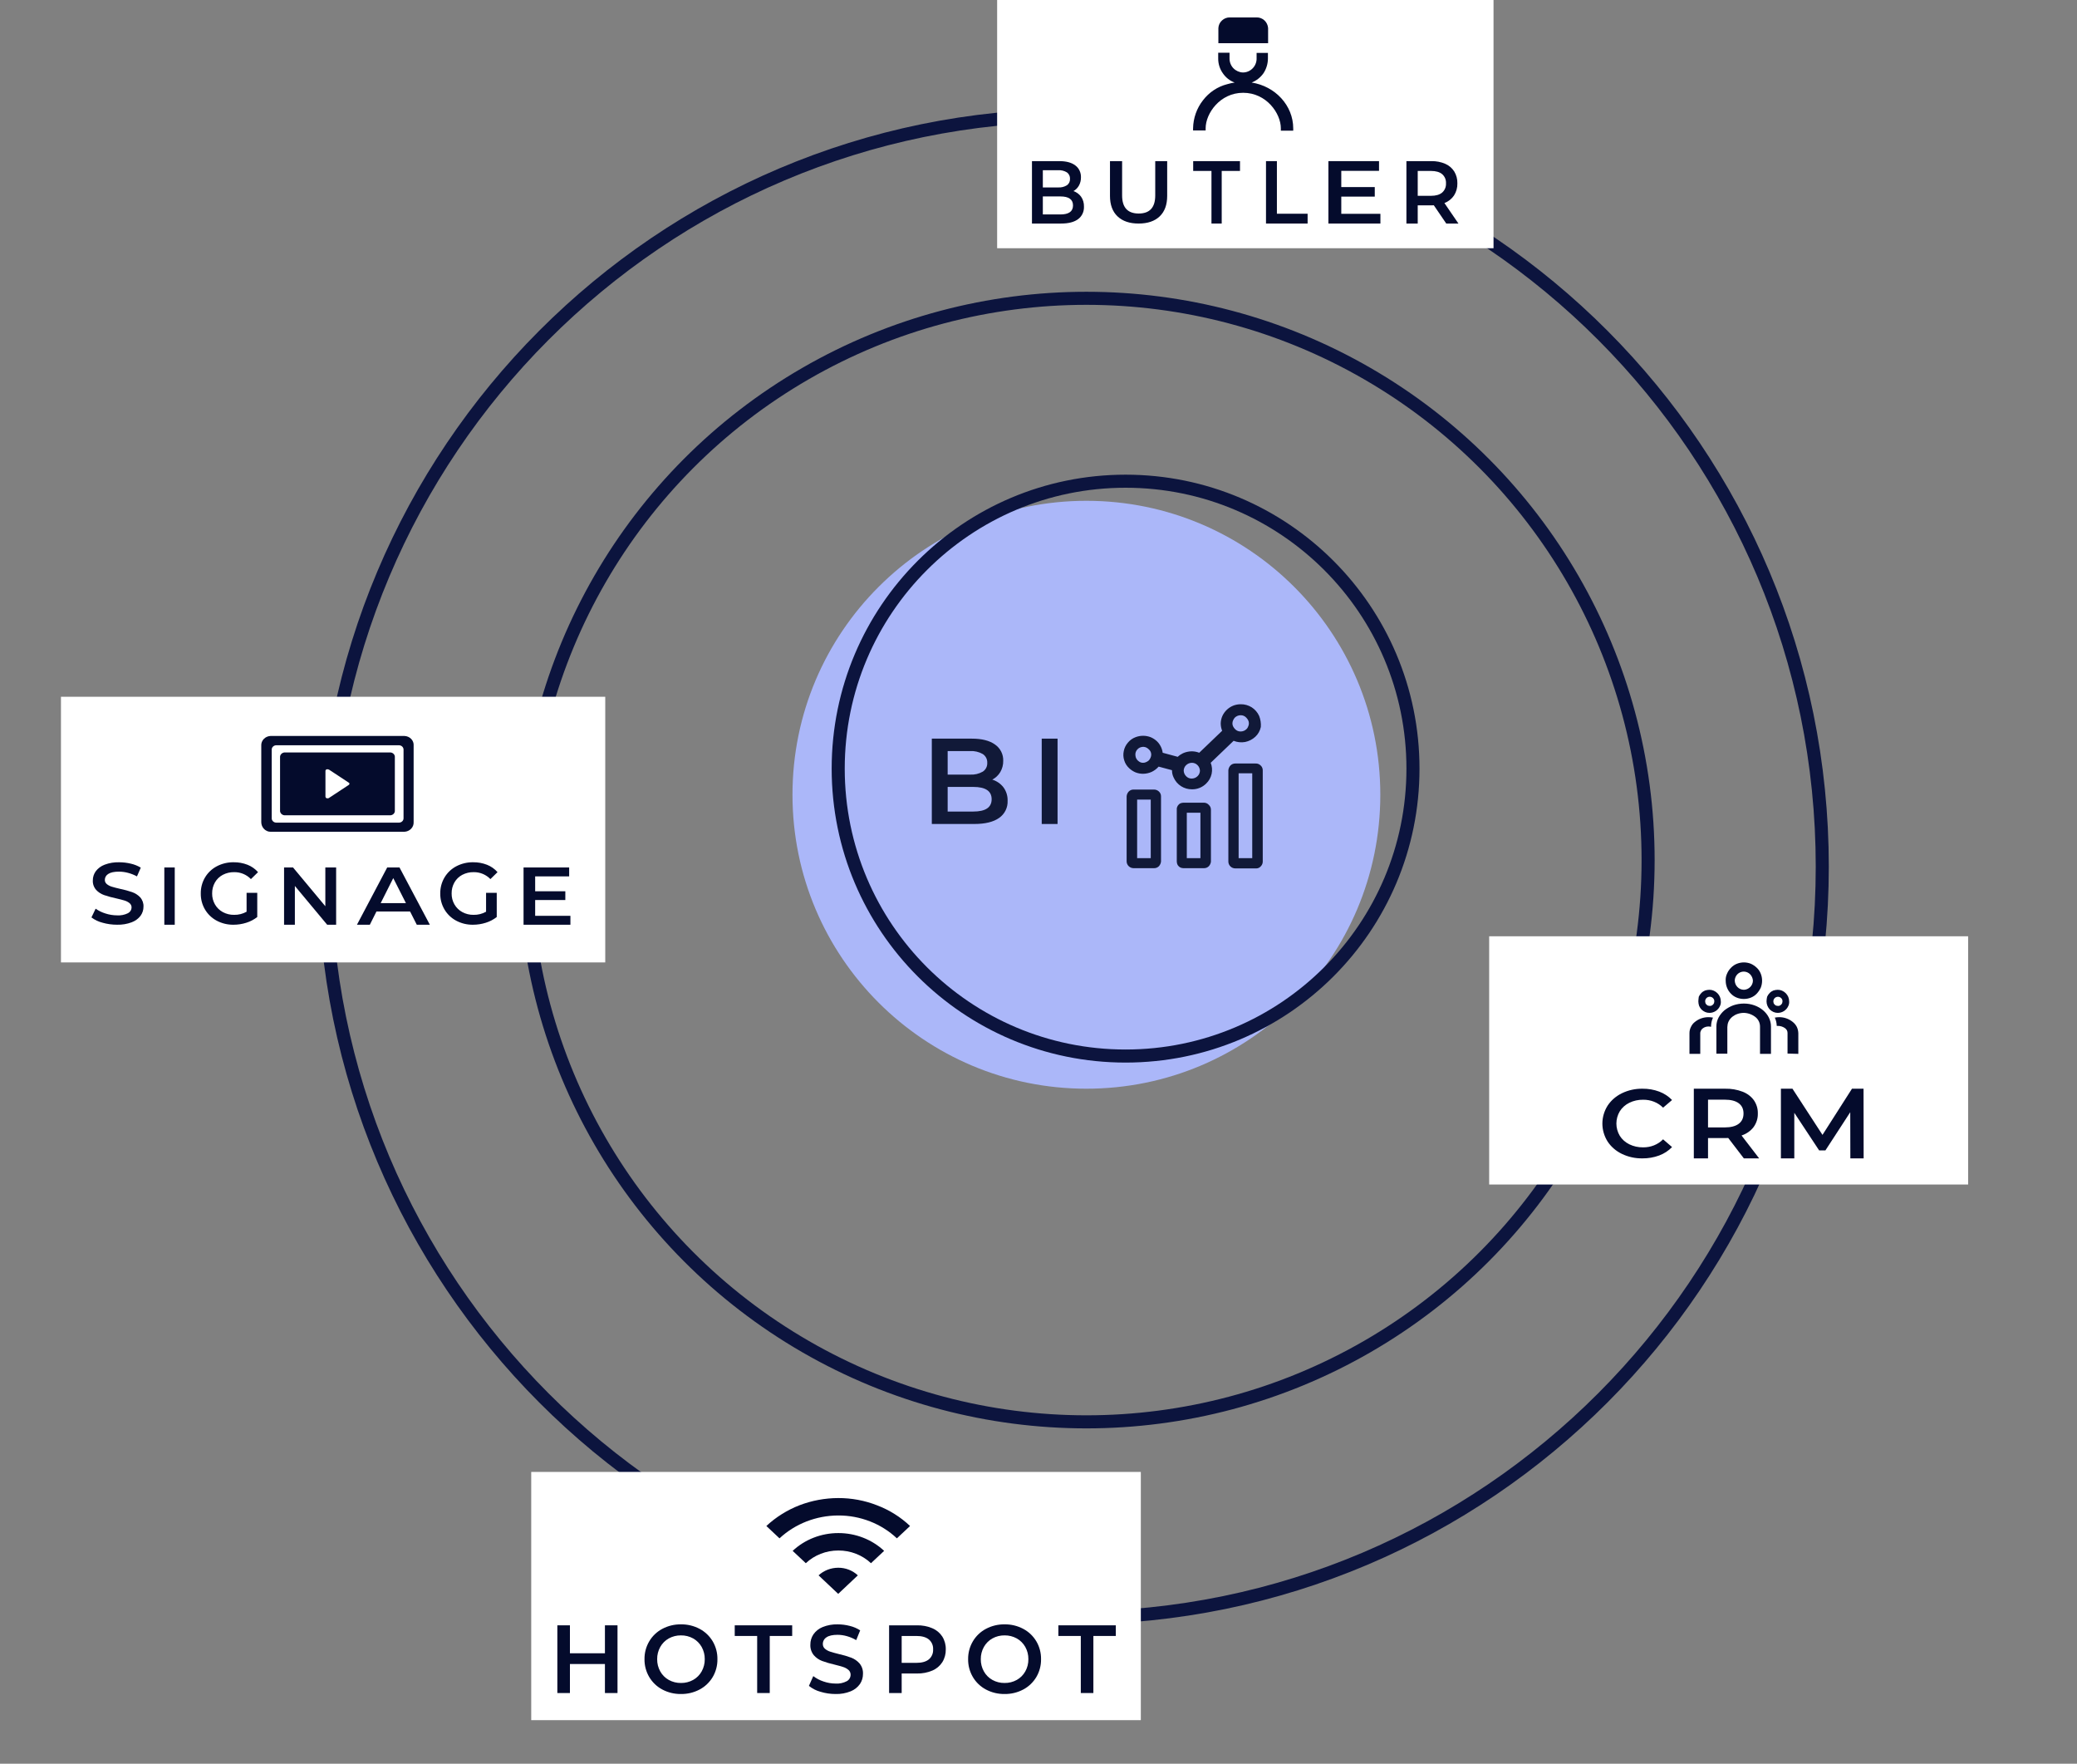 
<svg xmlns="http://www.w3.org/2000/svg" width="477" height="405" viewBox="0 0 477 405" fill="none">
<rect x="0" y="0" width="477" height="405" fill="#808080" stroke="none"/>
<g id="Ilustracion-section-1">
<circle id="elipse-bg" cx="249.5" cy="182.5" r="67.5" fill="#ABB7F9">
   <!--==============================================================================================-->
   <!--======================================== anim-here ===========================================-->
   <!--==============================================================================================-->
  <animateTransform attributeName="transform" attributeType="XML" type="translate" values="-2 1;2 -3;3 3;-2 1" dur="9s" keyTimes="0;0.4;0.7;1" calcMode="spline" keySplines="0.3 0 0.4 1; 0.3 0 0.8 1; 0.2 0 0.8 1" repeatCount="indefinite"/>
  
</circle>
<circle id="orbita-small" cx="258.5" cy="176.5" r="66" stroke="#0C143E" stroke-width="3">
   <!--==============================================================================================-->
   <!--======================================== anim-here ===========================================-->
   <!--==============================================================================================-->
    <animateTransform attributeName="transform" attributeType="XML" type="translate" values="1 1;0 -1;2 1;1 1" dur="9s" keyTimes="0;0.4;0.7;1" calcMode="spline" keySplines="0.3 0 0.4 1; 0.3 0 0.8 1; 0.2 0 0.8 1" repeatCount="indefinite"/>
</circle>
<circle id="orbita-medium" cx="249.5" cy="197.5" r="129" stroke="#0C143E" stroke-width="3">
   <!--==============================================================================================-->
   <!--======================================== anim-here ===========================================-->
   <!--==============================================================================================-->
  <animateTransform attributeName="transform" attributeType="XML" type="translate" values="-1 0;1 -2;2 2;-1 0" dur="9s" keyTimes="0;0.3;0.7;1" calcMode="spline" keySplines="0.3 0 0.4 1; 0.3 0 0.8 1; 0.2 0 0.8 1" repeatCount="indefinite"/>
  
</circle>
<path id="orbita-large" d="M418.5 199C418.5 294.273 341.489 371.5 246.5 371.5C151.511 371.5 74.5 294.273 74.5 199C74.5 103.727 151.511 26.5 246.5 26.5C341.489 26.5 418.5 103.727 418.5 199Z" stroke="#0C143E" stroke-width="3">
  
   <!--==============================================================================================-->
   <!--======================================== anim-here ===========================================-->
   <!--==============================================================================================-->
  <animateTransform attributeName="transform" attributeType="XML" type="translate" values="1 -1;3 1;0 2;1 -1" dur="9s" keyTimes="0;0.3;0.7;1" calcMode="spline" keySplines="0.3 0 0.4 1; 0.3 0 0.8 1; 0.2 0 0.8 1" repeatCount="indefinite"/>
  
</path>
<g id="eRoom-bi">
<path d="M288.355 175.325H283.693C283.49 175.321 283.289 175.359 283.101 175.434C282.912 175.509 282.741 175.621 282.596 175.764C282.314 176.064 282.14 176.45 282.103 176.861V197.878C282.108 198.084 282.154 198.288 282.239 198.476C282.324 198.665 282.445 198.834 282.596 198.975C282.894 199.253 283.285 199.41 283.693 199.414H288.519C288.719 199.414 288.915 199.369 289.096 199.284C289.276 199.199 289.435 199.074 289.561 198.92C289.703 198.775 289.815 198.604 289.891 198.416C289.966 198.227 290.003 198.026 290 197.823V176.861C290 176.654 289.956 176.448 289.871 176.259C289.786 176.07 289.662 175.901 289.506 175.764C289.356 175.614 289.175 175.498 288.977 175.422C288.779 175.347 288.567 175.313 288.355 175.325ZM287.587 197.054H284.461V177.574H287.587V197.054ZM276.509 184.324H271.792C271.587 184.334 271.384 184.371 271.189 184.434C270.995 184.49 270.822 184.605 270.695 184.763C270.549 184.9 270.436 185.069 270.366 185.257C270.273 185.443 270.234 185.653 270.257 185.86V197.823C270.267 198.028 270.303 198.231 270.366 198.426C270.436 198.614 270.549 198.783 270.695 198.92C270.832 199.067 271.001 199.179 271.189 199.249C271.383 199.317 271.587 199.354 271.792 199.359H276.509C276.712 199.362 276.913 199.325 277.101 199.25C277.29 199.174 277.461 199.062 277.606 198.92C277.877 198.634 278.05 198.269 278.099 197.878V185.915C278.099 185.708 278.056 185.502 277.97 185.313C277.885 185.124 277.761 184.955 277.606 184.818C277.468 184.662 277.299 184.538 277.11 184.453C276.921 184.367 276.716 184.324 276.509 184.324ZM275.686 197.054H272.56V186.629H275.686V197.054ZM265.047 181.306H260.33C260.128 181.303 259.926 181.34 259.738 181.415C259.55 181.491 259.378 181.603 259.233 181.745C258.951 182.045 258.778 182.432 258.74 182.842V197.823C258.745 198.029 258.791 198.233 258.876 198.421C258.961 198.61 259.082 198.779 259.233 198.92C259.531 199.199 259.923 199.355 260.33 199.359H265.047C265.249 199.362 265.451 199.325 265.639 199.25C265.827 199.174 265.999 199.062 266.144 198.92C266.426 198.62 266.599 198.233 266.637 197.823V182.842C266.637 182.635 266.593 182.43 266.508 182.24C266.423 182.051 266.299 181.882 266.144 181.745C265.846 181.466 265.454 181.31 265.047 181.306ZM264.279 197.054H261.153V183.61H264.279V197.054ZM289.177 164.405C288.814 163.595 288.223 162.909 287.477 162.429C286.722 161.953 285.846 161.706 284.954 161.716C284.354 161.714 283.758 161.825 283.2 162.045C282.111 162.495 281.231 163.337 280.732 164.405C280.495 164.941 280.364 165.519 280.348 166.106C280.346 166.689 280.457 167.267 280.677 167.807L275.412 172.855C274.853 172.635 274.257 172.524 273.657 172.526C272.976 172.54 272.305 172.689 271.683 172.965C271.24 173.175 270.833 173.452 270.476 173.788L267.021 172.855C266.891 171.854 266.427 170.926 265.705 170.221C265.287 169.83 264.805 169.514 264.279 169.288C263.72 169.069 263.124 168.957 262.524 168.959C261.923 168.957 261.328 169.069 260.769 169.288C260.083 169.546 259.477 169.982 259.014 170.551C258.543 171.1 258.222 171.761 258.082 172.471C257.926 173.181 257.964 173.921 258.191 174.611C258.401 175.309 258.8 175.936 259.343 176.422C259.761 176.813 260.243 177.129 260.769 177.355C261.328 177.575 261.923 177.687 262.524 177.684C263.205 177.676 263.878 177.526 264.498 177.245C265.106 176.956 265.647 176.545 266.089 176.038L269.16 176.861C269.15 177.451 269.281 178.034 269.544 178.562C269.907 179.372 270.498 180.058 271.244 180.538C271.999 181.013 272.875 181.261 273.767 181.251C274.366 181.257 274.961 181.144 275.517 180.918C276.072 180.692 276.577 180.357 277.002 179.934C277.639 179.327 278.078 178.544 278.264 177.684C278.442 176.84 278.366 175.961 278.044 175.16L283.309 170.112C284.144 170.448 285.056 170.543 285.942 170.386C286.824 170.209 287.64 169.792 288.3 169.179C288.945 168.579 289.386 167.792 289.561 166.929C289.622 166.069 289.491 165.207 289.177 164.405ZM262.524 175.16C262.167 175.169 261.817 175.052 261.537 174.831C261.245 174.623 261.017 174.338 260.879 174.008C260.761 173.673 260.724 173.316 260.769 172.965C260.832 172.61 261.005 172.284 261.263 172.032C261.514 171.774 261.84 171.601 262.195 171.538C262.545 171.463 262.91 171.501 263.237 171.648C263.556 171.805 263.837 172.03 264.06 172.306C264.273 172.591 264.389 172.938 264.389 173.294C264.386 173.541 264.33 173.785 264.224 174.008C264.129 174.228 263.999 174.432 263.84 174.611C263.661 174.771 263.457 174.9 263.237 174.995C263.016 175.108 262.771 175.164 262.524 175.16ZM273.712 178.782C273.466 178.791 273.221 178.747 272.993 178.652C272.766 178.557 272.562 178.414 272.396 178.233C272.061 177.896 271.865 177.445 271.847 176.971C271.851 176.735 271.901 176.501 271.995 176.285C272.089 176.068 272.225 175.872 272.396 175.709C272.747 175.363 273.219 175.166 273.712 175.16C273.957 175.156 274.201 175.202 274.427 175.297C274.654 175.391 274.858 175.531 275.028 175.709C275.363 176.045 275.559 176.496 275.576 176.971C275.573 177.207 275.523 177.44 275.429 177.657C275.334 177.873 275.198 178.069 275.028 178.233C274.676 178.578 274.205 178.775 273.712 178.782ZM286.271 167.423C285.919 167.768 285.447 167.965 284.954 167.971C284.708 167.981 284.463 167.937 284.236 167.842C284.009 167.747 283.805 167.604 283.638 167.423C283.462 167.245 283.314 167.042 283.2 166.819C283.087 166.598 283.031 166.353 283.035 166.106C283.037 165.859 283.093 165.615 283.2 165.392C283.295 165.172 283.424 164.968 283.583 164.789C283.935 164.443 284.407 164.247 284.9 164.24C285.146 164.231 285.391 164.275 285.618 164.37C285.845 164.464 286.049 164.607 286.216 164.789C286.392 164.966 286.54 165.17 286.655 165.392C286.767 165.613 286.823 165.858 286.819 166.106C286.823 166.353 286.767 166.598 286.655 166.819C286.58 167.05 286.448 167.258 286.271 167.423Z" fill="#111938"/>
<path d="M230.454 180.799C231.109 181.694 231.444 182.784 231.405 183.892C231.439 184.661 231.277 185.425 230.934 186.113C230.591 186.801 230.079 187.391 229.446 187.826C228.141 188.75 226.238 189.212 223.738 189.212H214V169.614H223.178C225.491 169.614 227.273 170.067 228.523 170.972C229.123 171.389 229.61 171.949 229.937 172.602C230.265 173.255 230.423 173.98 230.398 174.71C230.416 175.615 230.184 176.508 229.726 177.289C229.285 178.029 228.645 178.631 227.88 179.025C228.9 179.336 229.799 179.956 230.454 180.799ZM217.638 172.469V177.873H222.787C223.808 177.935 224.824 177.696 225.711 177.187C226.041 176.971 226.309 176.673 226.488 176.322C226.667 175.971 226.751 175.579 226.732 175.185C226.754 174.787 226.671 174.39 226.491 174.034C226.312 173.678 226.043 173.375 225.711 173.155C224.824 172.645 223.808 172.407 222.787 172.469H217.638ZM227.74 183.529C227.74 181.644 226.331 180.701 223.514 180.7H217.638V186.356H223.514C226.331 186.356 227.739 185.414 227.74 183.529Z" fill="#111938"/>
<path d="M239.24 169.614H242.877V189.214H239.24V169.614Z" fill="#111938"/>

   <!--==============================================================================================-->
   <!--======================================== anim-here ===========================================-->
   <!--==============================================================================================-->
  <animateTransform attributeName="transform" attributeType="XML" type="translate" values="0 3;0 -3;0 3" dur="5s" keyTimes="0;0.5;1" calcMode="spline" keySplines="0.5 0 0.5 1; 0.5 0 0.5 1" repeatCount="indefinite"/>

</g>

<g id="transform-group">

<g id="eRoom-signage">
<path d="M14 160H139V221H14V160Z" fill="white"/>
<path d="M89.681 172.785H65.316C65.026 172.815 64.761 172.949 64.574 173.158C64.388 173.368 64.296 173.637 64.317 173.91V186.09C64.295 186.363 64.387 186.632 64.574 186.842C64.76 187.052 65.026 187.186 65.316 187.215H89.681C89.826 187.203 89.966 187.165 90.095 187.102C90.224 187.039 90.338 186.953 90.431 186.848C90.524 186.744 90.594 186.623 90.636 186.493C90.679 186.363 90.694 186.226 90.68 186.09V173.91C90.694 173.774 90.679 173.637 90.636 173.507C90.594 173.377 90.524 173.256 90.431 173.152C90.338 173.047 90.224 172.961 90.095 172.898C89.966 172.835 89.826 172.797 89.681 172.785ZM80.215 180.094C80.215 180.131 80.175 180.169 80.135 180.206C80.124 180.206 80.114 180.21 80.106 180.217C80.099 180.224 80.095 180.234 80.095 180.244L75.541 183.242C75.496 183.273 75.444 183.296 75.389 183.309C75.335 183.322 75.278 183.325 75.222 183.317C75.109 183.328 74.996 183.302 74.902 183.242C74.826 183.169 74.771 183.078 74.742 182.98V176.983C74.748 176.931 74.766 176.881 74.793 176.836C74.821 176.791 74.858 176.752 74.902 176.721C74.948 176.689 74.999 176.666 75.054 176.653C75.109 176.64 75.166 176.638 75.222 176.646C75.332 176.653 75.44 176.678 75.541 176.721L80.095 179.719L80.215 179.831C80.254 179.869 80.254 179.906 80.254 179.981C80.254 180.019 80.215 180.056 80.215 180.094ZM92.877 169H62.12C61.527 169.031 60.971 169.281 60.575 169.695C60.178 170.11 59.972 170.655 60.003 171.211V188.789C60.003 189.988 60.962 191 62.12 191H92.877C93.47 190.969 94.025 190.719 94.422 190.305C94.819 189.89 95.025 189.345 94.994 188.789V171.211C95.016 170.934 94.978 170.656 94.883 170.393C94.787 170.13 94.636 169.888 94.439 169.681C94.241 169.475 94 169.308 93.732 169.191C93.463 169.074 93.173 169.009 92.877 169ZM92.677 187.927C92.672 188.184 92.561 188.429 92.368 188.611C92.174 188.793 91.912 188.897 91.638 188.901H63.438C63.164 188.897 62.903 188.793 62.709 188.611C62.516 188.429 62.404 188.184 62.4 187.927V172.111C62.404 171.854 62.516 171.608 62.709 171.427C62.903 171.245 63.164 171.141 63.438 171.136H91.638C91.912 171.141 92.174 171.245 92.368 171.427C92.561 171.608 92.672 171.854 92.677 172.111V187.927Z" fill="#040B2C"/>
<path d="M23.556 211.886C22.623 211.65 21.752 211.236 21 210.67L21.964 208.659C22.643 209.143 23.406 209.517 24.22 209.764C25.082 210.046 25.988 210.191 26.901 210.194C27.765 210.248 28.628 210.075 29.392 209.696C29.642 209.564 29.851 209.373 29.995 209.142C30.14 208.911 30.216 208.649 30.216 208.381C30.221 208.195 30.182 208.011 30.102 207.841C30.023 207.67 29.904 207.518 29.755 207.395C29.416 207.119 29.019 206.912 28.59 206.787C28.119 206.641 27.478 206.476 26.665 206.29C25.726 206.093 24.801 205.84 23.896 205.532C23.195 205.283 22.57 204.876 22.079 204.347C21.544 203.733 21.274 202.956 21.32 202.166C21.313 201.418 21.547 200.686 21.993 200.064C22.5 199.391 23.205 198.868 24.024 198.561C25.079 198.163 26.212 197.973 27.349 198.003C28.258 198.003 29.164 198.11 30.044 198.322C30.856 198.506 31.629 198.815 32.331 199.238L31.454 201.25C30.811 200.896 30.121 200.622 29.401 200.433C28.727 200.252 28.029 200.158 27.327 200.154C26.229 200.154 25.413 200.327 24.879 200.672C24.63 200.818 24.426 201.021 24.285 201.262C24.145 201.503 24.073 201.773 24.077 202.047C24.071 202.231 24.11 202.414 24.189 202.583C24.269 202.752 24.388 202.902 24.538 203.023C24.879 203.293 25.276 203.497 25.703 203.621C26.174 203.767 26.815 203.933 27.628 204.118C28.558 204.307 29.472 204.557 30.365 204.865C31.067 205.118 31.694 205.524 32.193 206.05C32.725 206.654 32.996 207.422 32.952 208.202C32.96 208.947 32.725 209.676 32.278 210.294C31.766 210.965 31.057 211.483 30.236 211.787C29.177 212.185 28.042 212.374 26.901 212.345C25.768 212.347 24.64 212.193 23.556 211.886Z" fill="#040B2C"/>
<path d="M37.739 199.196H40.131V212.348H37.739V199.196Z" fill="#040B2C"/>
<path d="M56.631 205.015H59.082V210.574C58.332 211.162 57.481 211.608 56.571 211.889C55.618 212.194 54.623 212.348 53.622 212.347C52.282 212.367 50.96 212.048 49.776 211.421C48.662 210.83 47.731 209.944 47.086 208.86C46.428 207.745 46.09 206.469 46.11 205.174C46.09 203.879 46.428 202.603 47.086 201.488C47.733 200.402 48.668 199.516 49.786 198.927C50.98 198.299 52.313 197.98 53.662 198.001C54.752 197.986 55.835 198.183 56.85 198.579C57.777 198.944 58.604 199.524 59.261 200.273L57.627 201.867C57.129 201.352 56.531 200.946 55.869 200.671C55.208 200.397 54.497 200.261 53.781 200.273C52.87 200.255 51.969 200.468 51.161 200.89C50.412 201.288 49.79 201.888 49.368 202.623C48.927 203.4 48.704 204.281 48.72 205.174C48.707 206.054 48.931 206.921 49.368 207.685C49.793 208.423 50.413 209.029 51.161 209.438C51.958 209.872 52.854 210.091 53.761 210.076C54.765 210.098 55.756 209.85 56.631 209.358V205.015Z" fill="#040B2C"/>
<path d="M77.196 199.196V212.348H75.139L67.719 203.442V212.348H65.239V199.196H67.296L74.716 208.101V199.196H77.196Z" fill="#040B2C"/>
<path d="M94.174 209.304H86.456L84.934 212.348H81.978L88.925 199.196H91.748L98.718 212.348H95.718L94.174 209.304ZM93.226 207.387L90.315 201.638L87.426 207.387H93.226Z" fill="#040B2C"/>
<path d="M111.63 205.015H114.081V210.574C113.332 211.162 112.481 211.608 111.571 211.889C110.617 212.194 109.622 212.348 108.622 212.347C107.282 212.367 105.959 212.048 104.776 211.421C103.661 210.83 102.731 209.944 102.086 208.86C101.427 207.745 101.09 206.469 101.109 205.174C101.09 203.879 101.427 202.603 102.086 201.488C102.733 200.402 103.667 199.516 104.786 198.927C105.98 198.299 107.312 197.98 108.661 198.001C109.752 197.986 110.834 198.183 111.85 198.579C112.777 198.943 113.603 199.524 114.261 200.273L112.627 201.867C112.128 201.352 111.53 200.946 110.869 200.671C110.207 200.397 109.497 200.261 108.781 200.273C107.869 200.255 106.968 200.468 106.16 200.89C105.411 201.288 104.79 201.888 104.367 202.623C103.927 203.4 103.703 204.281 103.72 205.174C103.706 206.054 103.93 206.921 104.367 207.685C104.793 208.423 105.413 209.029 106.16 209.438C106.958 209.872 107.854 210.091 108.761 210.076C109.764 210.098 110.755 209.85 111.63 209.358V205.015Z" fill="#040B2C"/>
<path d="M131 210.3V212.348H120.239V199.196H130.713V201.243H122.905V204.663H129.833V206.674H122.905V210.3H131Z" fill="#040B2C"/>

    <!--==============================================================================================-->
   <!--======================================== anim-here ===========================================-->
   <!--==============================================================================================-->
    <animateTransform attributeName="transform" attributeType="XML" type="rotate" from="0 72 197" to="-360 72 197" dur="40s" repeatCount="indefinite"/>

</g>
<g id="eRoom-hotspot">
<path d="M122 338H262V395H122V338Z" fill="white"/>
<path d="M192.5 348C197.547 347.98 202.395 349.868 205.98 353.25L209 350.417C206.839 348.362 204.264 346.747 201.428 345.667C198.597 344.555 195.563 343.989 192.5 344C189.44 344.009 186.409 344.575 183.572 345.667C180.751 346.772 178.18 348.385 176 350.417L179.02 353.25C182.625 349.898 187.461 348.015 192.5 348ZM182.04 356.125C184.841 353.502 188.615 352.035 192.544 352.042C196.473 352.035 200.246 353.502 203.048 356.125L200.028 358.958C198.036 357.083 195.345 356.034 192.544 356.042C189.742 356.034 187.051 357.083 185.06 358.958L182.04 356.125ZM192.5 360C193.335 359.995 194.163 360.147 194.937 360.448C195.711 360.748 196.414 361.191 197.008 361.75L192.5 366L187.992 361.75C189.2 360.633 190.816 360.006 192.5 360Z" fill="#040B2C"/>
<path d="M141.816 373.224V388.773H138.928V382.109H130.888V388.773H128V373.224H130.888V379.643H138.928V373.224H141.816Z" fill="#040B2C"/>
<path d="M152.101 387.963C150.856 387.302 149.819 386.31 149.102 385.097C148.371 383.856 147.995 382.439 148.014 380.999C147.995 379.559 148.371 378.142 149.102 376.901C149.819 375.687 150.856 374.696 152.101 374.035C153.42 373.335 154.895 372.98 156.388 373.002C157.881 372.98 159.356 373.335 160.675 374.035C161.917 374.694 162.954 375.681 163.674 376.889C164.407 378.133 164.784 379.555 164.762 380.999C164.784 382.443 164.407 383.864 163.674 385.108C162.955 386.316 161.917 387.304 160.675 387.963C159.356 388.662 157.881 389.017 156.388 388.995C154.895 389.018 153.42 388.662 152.101 387.963ZM159.187 385.763C160.007 385.306 160.684 384.629 161.142 383.809C161.621 382.951 161.866 381.982 161.853 380.999C161.866 380.016 161.621 379.047 161.142 378.189C160.684 377.369 160.007 376.692 159.187 376.234C158.331 375.761 157.366 375.52 156.388 375.535C155.41 375.52 154.445 375.761 153.589 376.234C152.769 376.692 152.092 377.369 151.635 378.189C151.155 379.047 150.91 380.016 150.924 380.999C150.91 381.982 151.155 382.951 151.635 383.809C152.092 384.629 152.769 385.306 153.589 385.763C154.445 386.237 155.41 386.478 156.388 386.463C157.366 386.478 158.331 386.237 159.187 385.763Z" fill="#040B2C"/>
<path d="M173.891 375.667H168.738V373.224H181.932V375.667H176.779V388.771H173.891L173.891 375.667Z" fill="#040B2C"/>
<path d="M188.43 388.484C187.46 388.222 186.556 387.76 185.774 387.129L186.775 384.886C187.481 385.426 188.274 385.843 189.119 386.119C190.014 386.432 190.956 386.594 191.905 386.597C192.802 386.658 193.699 386.465 194.493 386.042C194.752 385.896 194.968 385.683 195.119 385.425C195.269 385.167 195.348 384.874 195.348 384.576C195.353 384.369 195.313 384.163 195.23 383.974C195.147 383.784 195.024 383.614 194.869 383.477C194.517 383.169 194.104 382.938 193.658 382.799C193.17 382.637 192.503 382.452 191.659 382.244C190.683 382.025 189.722 381.743 188.783 381.4C188.054 381.122 187.405 380.668 186.894 380.078C186.34 379.393 186.059 378.526 186.106 377.646C186.099 376.812 186.342 375.996 186.806 375.303C187.332 374.551 188.065 373.968 188.916 373.626C190.012 373.182 191.188 372.97 192.37 373.003C193.314 373.003 194.254 373.123 195.169 373.359C196.013 373.564 196.816 373.909 197.546 374.381L196.635 376.624C195.966 376.23 195.249 375.924 194.502 375.713C193.801 375.512 193.076 375.407 192.347 375.403C191.207 375.403 190.359 375.595 189.804 375.98C189.545 376.143 189.333 376.369 189.187 376.637C189.041 376.906 188.967 377.207 188.971 377.513C188.965 377.718 189.005 377.923 189.088 378.111C189.171 378.299 189.294 378.467 189.45 378.601C189.804 378.903 190.216 379.13 190.66 379.268C191.149 379.431 191.815 379.616 192.659 379.823C193.626 380.033 194.576 380.312 195.503 380.656C196.233 380.938 196.884 381.391 197.402 381.978C197.956 382.65 198.237 383.506 198.19 384.376C198.199 385.207 197.955 386.02 197.491 386.709C196.959 387.457 196.222 388.036 195.369 388.375C194.269 388.818 193.09 389.03 191.904 388.997C190.727 388.999 189.556 388.826 188.43 388.484Z" fill="#040B2C"/>
<path d="M214.107 373.89C215.047 374.284 215.847 374.949 216.406 375.8C216.955 376.686 217.233 377.713 217.206 378.754C217.23 379.792 216.952 380.815 216.406 381.698C215.85 382.554 215.049 383.224 214.107 383.619C212.993 384.086 211.794 384.313 210.586 384.286H207.077V388.773H204.189V373.224H210.586C211.794 373.197 212.993 373.424 214.107 373.89ZM213.319 381.043C213.648 380.763 213.907 380.411 214.077 380.014C214.246 379.617 214.321 379.186 214.296 378.754C214.321 378.323 214.246 377.892 214.077 377.495C213.907 377.098 213.648 376.746 213.319 376.467C212.667 375.934 211.712 375.667 210.453 375.667H207.077V381.842H210.453C211.712 381.842 212.667 381.576 213.32 381.043H213.319Z" fill="#040B2C"/>
<path d="M226.425 387.963C225.18 387.302 224.142 386.31 223.426 385.097C222.695 383.856 222.319 382.439 222.338 380.999C222.319 379.559 222.695 378.142 223.426 376.901C224.142 375.687 225.18 374.696 226.425 374.035C227.744 373.335 229.219 372.98 230.712 373.002C232.205 372.98 233.68 373.335 234.999 374.035C236.241 374.694 237.278 375.682 237.998 376.889C238.731 378.133 239.108 379.555 239.086 380.999C239.108 382.443 238.731 383.864 237.998 385.108C237.278 386.316 236.241 387.304 234.999 387.963C233.679 388.662 232.205 389.017 230.712 388.995C229.219 389.018 227.744 388.662 226.425 387.963ZM233.511 385.763C234.331 385.306 235.008 384.629 235.465 383.809C235.945 382.951 236.19 381.982 236.176 380.999C236.19 380.016 235.945 379.047 235.465 378.189C235.007 377.369 234.331 376.692 233.511 376.234C232.655 375.761 231.69 375.52 230.712 375.535C229.734 375.52 228.769 375.761 227.913 376.234C227.093 376.692 226.416 377.369 225.958 378.189C225.479 379.047 225.234 380.016 225.247 380.999C225.234 381.982 225.479 382.951 225.958 383.809C226.415 384.629 227.092 385.306 227.913 385.763C228.769 386.237 229.734 386.478 230.712 386.463C231.69 386.478 232.655 386.237 233.511 385.763Z" fill="#040B2C"/>
<path d="M248.216 375.667H243.062V373.224H256.257V375.667H251.103V388.771H248.216V375.667Z" fill="#040B2C"/>
  
      <!--==============================================================================================-->
   <!--======================================== anim-here ===========================================-->
   <!--==============================================================================================-->
    <animateTransform attributeName="transform" attributeType="XML" type="rotate" from="0 193 367" to="-360 193 367" dur="40s" repeatCount="indefinite"/>
  
</g>
<g id="eRoom-crm">
<path d="M342 215H452V272H342V215Z" fill="white"/>
<path d="M396.73 235.713V235.544C396.832 233.878 398.496 232.587 400.5 232.587C401.477 232.614 402.419 232.96 403.184 233.573C403.5 233.831 403.756 234.157 403.933 234.528C404.109 234.898 404.201 235.303 404.203 235.714V242H406.717V235.713C406.717 232.791 403.932 230.447 400.501 230.447C399.669 230.447 398.843 230.584 398.056 230.854C397.336 231.127 396.661 231.504 396.052 231.976C395.501 232.441 395.04 233.006 394.693 233.641C394.358 234.267 394.183 234.968 394.184 235.679V241.966H396.698V235.713H396.73ZM413 242V237.277C412.988 236.771 412.873 236.274 412.661 235.816C412.431 235.365 412.106 234.971 411.71 234.661C410.833 233.953 409.742 233.57 408.619 233.573C408.277 233.574 407.936 233.608 407.6 233.675C407.878 234.271 408.029 234.92 408.042 235.578H408.177C408.821 235.548 409.456 235.74 409.978 236.122C410.14 236.255 410.278 236.416 410.385 236.598C410.478 236.788 410.525 236.997 410.521 237.209V241.932L413 242ZM390.48 242V237.14C390.512 236.937 390.581 236.741 390.684 236.563C390.783 236.385 390.923 236.234 391.091 236.122C391.457 235.856 391.897 235.713 392.348 235.714H392.518C392.667 235.72 392.816 235.743 392.96 235.782V235.646C392.969 234.965 393.119 234.294 393.401 233.675C393.054 233.607 392.702 233.573 392.348 233.573C391.225 233.569 390.135 233.953 389.257 234.66C388.861 234.962 388.546 235.359 388.34 235.815C388.108 236.266 387.992 236.768 388 237.276V241.999L390.48 242ZM405.697 229.937C405.699 230.287 405.768 230.633 405.9 230.956C406.029 231.271 406.213 231.558 406.444 231.806C406.69 232.048 406.978 232.243 407.293 232.383C407.604 232.519 407.939 232.589 408.278 232.587C408.799 232.588 409.31 232.434 409.745 232.143C410.18 231.853 410.52 231.44 410.723 230.956C410.864 230.636 410.923 230.286 410.893 229.937C410.891 229.587 410.822 229.241 410.689 228.918C410.411 228.276 409.901 227.766 409.263 227.49C408.952 227.354 408.617 227.285 408.278 227.286C407.932 227.293 407.589 227.35 407.259 227.456C406.937 227.584 406.648 227.781 406.41 228.034C406.168 228.28 405.973 228.567 405.832 228.883C405.754 229.229 405.708 229.582 405.697 229.937ZM407.259 229.937C407.26 229.728 407.323 229.525 407.439 229.352C407.555 229.179 407.719 229.045 407.911 228.966C408.103 228.886 408.314 228.864 408.518 228.904C408.722 228.944 408.91 229.043 409.059 229.189C409.159 229.285 409.238 229.402 409.291 229.53C409.344 229.659 409.369 229.798 409.365 229.937C409.359 230.075 409.336 230.212 409.297 230.345C409.178 230.6 408.973 230.804 408.72 230.923C408.591 230.978 408.452 231.001 408.312 230.99C408.174 230.984 408.037 230.962 407.905 230.923C407.651 230.805 407.446 230.6 407.327 230.345C407.288 230.212 407.265 230.075 407.259 229.937ZM390.038 229.937C390.045 230.283 390.102 230.627 390.208 230.956C390.337 231.27 390.521 231.558 390.752 231.806C390.998 232.048 391.286 232.243 391.601 232.383C391.912 232.519 392.247 232.589 392.586 232.587C393.107 232.588 393.617 232.434 394.052 232.143C394.487 231.853 394.828 231.44 395.031 230.956C395.172 230.636 395.231 230.286 395.201 229.937C395.199 229.587 395.13 229.241 394.997 228.918C394.719 228.276 394.209 227.766 393.571 227.49C393.26 227.354 392.924 227.285 392.586 227.286C392.24 227.293 391.897 227.35 391.567 227.456C391.245 227.584 390.956 227.781 390.718 228.034C390.476 228.28 390.281 228.567 390.14 228.883C390.106 229.222 390.038 229.598 390.038 229.937ZM391.601 229.937C391.6 229.798 391.627 229.661 391.68 229.532C391.732 229.404 391.809 229.287 391.907 229.189C392.003 229.089 392.12 229.01 392.249 228.957C392.377 228.905 392.515 228.88 392.654 228.884C392.933 228.882 393.202 228.992 393.401 229.189C393.501 229.285 393.58 229.402 393.633 229.53C393.686 229.659 393.711 229.798 393.707 229.937C393.701 230.075 393.678 230.212 393.639 230.345C393.52 230.6 393.315 230.804 393.061 230.923C392.933 230.978 392.793 231.001 392.654 230.99C392.516 230.984 392.379 230.962 392.246 230.923C392.121 230.863 392.006 230.783 391.907 230.685C391.809 230.586 391.729 230.471 391.669 230.345C391.63 230.213 391.607 230.075 391.601 229.937ZM396.322 225.214C396.322 225.761 396.426 226.302 396.628 226.81C396.829 227.318 397.129 227.78 397.511 228.169C397.89 228.573 398.354 228.887 398.869 229.087C399.378 229.29 399.919 229.393 400.466 229.393H400.5C401.046 229.393 401.588 229.29 402.096 229.087C402.611 228.887 403.075 228.573 403.455 228.169C403.829 227.767 404.138 227.308 404.372 226.81C404.578 226.291 404.681 225.737 404.678 225.179C404.678 224.632 404.574 224.09 404.372 223.583C404.171 223.066 403.857 222.602 403.454 222.224C403.057 221.842 402.597 221.531 402.096 221.306C401.07 220.898 399.929 220.898 398.903 221.306C398.388 221.506 397.924 221.82 397.544 222.224C397.152 222.611 396.84 223.073 396.627 223.583C396.389 224.092 396.284 224.653 396.321 225.214H396.322ZM399.006 223.719C399.197 223.525 399.425 223.371 399.675 223.266C399.926 223.161 400.195 223.107 400.466 223.107C400.737 223.107 401.006 223.161 401.257 223.266C401.507 223.371 401.735 223.525 401.926 223.719C402.308 224.113 402.537 224.631 402.572 225.18C402.565 225.729 402.346 226.253 401.961 226.641C401.574 227.037 401.051 227.268 400.5 227.287C400.221 227.28 399.945 227.222 399.685 227.117C399.427 227.011 399.195 226.848 399.007 226.641C398.818 226.446 398.668 226.215 398.565 225.963C398.46 225.703 398.403 225.427 398.396 225.147C398.416 224.611 398.634 224.102 399.007 223.719H399.006Z" fill="#040B2C"/>
<path d="M372.479 264.968C371.113 264.308 369.975 263.32 369.19 262.112C368.408 260.857 367.998 259.44 368 257.999C368.002 256.558 368.416 255.142 369.202 253.889C369.995 252.683 371.136 251.695 372.503 251.034C373.948 250.335 375.565 249.979 377.202 250.001C378.523 249.986 379.834 250.212 381.055 250.666C382.19 251.093 383.199 251.756 384 252.6L381.939 254.356C381.364 253.771 380.656 253.305 379.864 252.991C379.072 252.676 378.214 252.52 377.349 252.533C376.246 252.517 375.156 252.758 374.185 253.233C373.271 253.684 372.514 254.357 372.001 255.178C371.486 256.045 371.216 257.015 371.216 258C371.216 258.985 371.486 259.955 372.001 260.823C372.514 261.643 373.271 262.317 374.185 262.767C375.156 263.242 376.246 263.483 377.349 263.467C378.216 263.479 379.076 263.32 379.868 263.002C380.661 262.683 381.367 262.213 381.939 261.622L384 263.4C383.196 264.246 382.183 264.909 381.043 265.334C379.817 265.787 378.503 266.014 377.178 265.999C375.541 266.021 373.923 265.666 372.479 264.968Z" fill="#040B2C"/>
<path d="M400.49 266L396.903 261.315C396.677 261.333 396.451 261.34 396.225 261.337H392.261V265.999H389V250.002H396.224C397.588 249.974 398.943 250.207 400.201 250.687C401.261 251.092 402.165 251.776 402.797 252.652C403.417 253.563 403.731 254.62 403.7 255.692C403.732 256.793 403.395 257.877 402.734 258.8C402.054 259.695 401.085 260.374 399.962 260.743L404 265.999L400.49 266ZM399.311 253.338C398.575 252.79 397.496 252.516 396.075 252.516H392.262V258.892H396.075C397.496 258.892 398.575 258.614 399.311 258.058C400.047 257.502 400.415 256.713 400.415 255.692C400.415 254.671 400.046 253.887 399.311 253.338Z" fill="#040B2C"/>
<path d="M424.949 265.999L424.925 255.394L419.22 264.171H417.781L412.076 255.531V266H409V250H411.654L418.55 260.605L425.322 250H427.975L428 266L424.949 265.999Z" fill="#040B2C"/>

      <!--==============================================================================================-->
   <!--======================================== anim-here ===========================================-->
   <!--==============================================================================================-->
    <animateTransform attributeName="transform" attributeType="XML" type="rotate" from="0 397 244" to="-360 397 244" dur="40s" repeatCount="indefinite"/>

</g>
<g id="eRoom-butler">
<path d="M229 0H343V57H229V0Z" fill="white"/>
<path d="M290.376 4.673C290.87 5.126 291.175 5.757 291.23 6.437V9.923H279.811V6.437C279.829 6.098 279.914 5.767 280.061 5.463C280.208 5.16 280.413 4.891 280.665 4.673C281.158 4.225 281.796 3.986 282.452 4.001H288.629C289.272 3.994 289.894 4.233 290.376 4.673ZM290.173 16.811C289.487 17.784 288.54 18.529 287.45 18.953C292.855 19.794 297 24.204 297 29.496V30H294.156V29.454C294.156 26.052 290.864 21.306 285.5 21.306C280.177 21.306 276.885 26.052 276.885 29.454V29.958H274V29.454C274.043 27.109 274.844 24.847 276.276 23.027C277.68 21.188 279.64 19.887 281.843 19.331C282.403 19.165 282.973 19.039 283.549 18.953C282.446 18.555 281.493 17.805 280.827 16.811C280.136 15.837 279.765 14.659 279.77 13.451V12.107H282.371V13.451C282.371 13.865 282.45 14.274 282.604 14.656C282.757 15.038 282.982 15.385 283.265 15.677C283.842 16.264 284.61 16.608 285.419 16.643C286.233 16.651 287.018 16.335 287.613 15.761C287.907 15.481 288.144 15.145 288.311 14.77C288.479 14.395 288.573 13.99 288.588 13.577V12.149H291.189V13.493C291.171 14.678 290.818 15.831 290.173 16.811Z" fill="#040B2C"/>
<path d="M248.288 45.179C248.737 45.834 248.967 46.631 248.941 47.442C248.964 48.004 248.853 48.563 248.618 49.066C248.382 49.569 248.031 50 247.597 50.319C246.701 50.995 245.396 51.333 243.681 51.333H237V37H243.297C244.883 37 246.105 37.331 246.963 37.993C247.375 38.297 247.709 38.707 247.933 39.184C248.158 39.662 248.267 40.192 248.25 40.726C248.262 41.388 248.102 42.039 247.789 42.61C247.487 43.151 247.047 43.592 246.522 43.88C247.222 44.108 247.839 44.562 248.288 45.179ZM239.496 39.088V43.04H243.028C243.728 43.085 244.426 42.911 245.034 42.538C245.26 42.381 245.444 42.163 245.567 41.906C245.69 41.649 245.748 41.362 245.735 41.074C245.75 40.783 245.693 40.493 245.57 40.232C245.447 39.972 245.262 39.75 245.034 39.589C244.425 39.217 243.728 39.042 243.028 39.088L239.496 39.088ZM246.426 47.176C246.426 45.797 245.46 45.108 243.527 45.108H239.496V49.244H243.527C245.459 49.244 246.426 48.554 246.426 47.176Z" fill="#040B2C"/>
<path d="M256.652 49.687C255.494 48.59 254.916 47.019 254.916 44.974V37H257.702V44.873C257.702 47.646 258.974 49.032 261.517 49.032C264.046 49.032 265.31 47.645 265.31 44.873V37H268.054V44.974C268.054 47.02 267.479 48.591 266.329 49.687C265.179 50.784 263.568 51.332 261.496 51.333C259.423 51.333 257.809 50.784 256.652 49.687Z" fill="#040B2C"/>
<path d="M278.224 39.252H274.025V37H284.775V39.252H280.576V51.333H278.224V39.252Z" fill="#040B2C"/>
<path d="M290.747 37H293.251V49.08H300.302V51.333H290.747V37Z" fill="#040B2C"/>
<path d="M317.023 49.1V51.333H305.079V37H316.704V39.232H308.037V42.958H315.726V45.149H308.037V49.1H317.023Z" fill="#040B2C"/>
<path d="M332.144 51.333L329.287 47.136C329.107 47.152 328.927 47.158 328.747 47.156H325.591V51.333H322.995V37.002H328.747C329.833 36.977 330.911 37.186 331.913 37.616C332.758 37.979 333.478 38.592 333.98 39.376C334.474 40.193 334.723 41.139 334.699 42.099C334.725 43.086 334.457 44.057 333.93 44.884C333.389 45.685 332.617 46.293 331.723 46.623L334.939 51.333H332.144ZM331.205 39.991C330.619 39.499 329.76 39.253 328.628 39.254H325.592V44.966H328.628C329.76 44.966 330.619 44.716 331.205 44.218C331.5 43.958 331.733 43.631 331.885 43.264C332.038 42.897 332.105 42.498 332.083 42.099C332.106 41.702 332.039 41.305 331.887 40.939C331.734 40.573 331.5 40.248 331.205 39.991Z" fill="#040B2C"/>

      <!--==============================================================================================-->
   <!--======================================== anim-here ===========================================-->
   <!--==============================================================================================-->
    <animateTransform attributeName="transform" attributeType="XML" type="rotate" from="0 286 29" to="-360 286 29" dur="40s" repeatCount="indefinite"/>

</g>
    <!--==============================================================================================-->
   <!--======================================== anim-here ===========================================-->
   <!--==============================================================================================-->
    <animateTransform attributeName="transform" attributeType="XML" type="rotate" from="0 239 203" to="360 239 203" dur="40s" repeatCount="indefinite"/>
</g>


</g>
</svg>